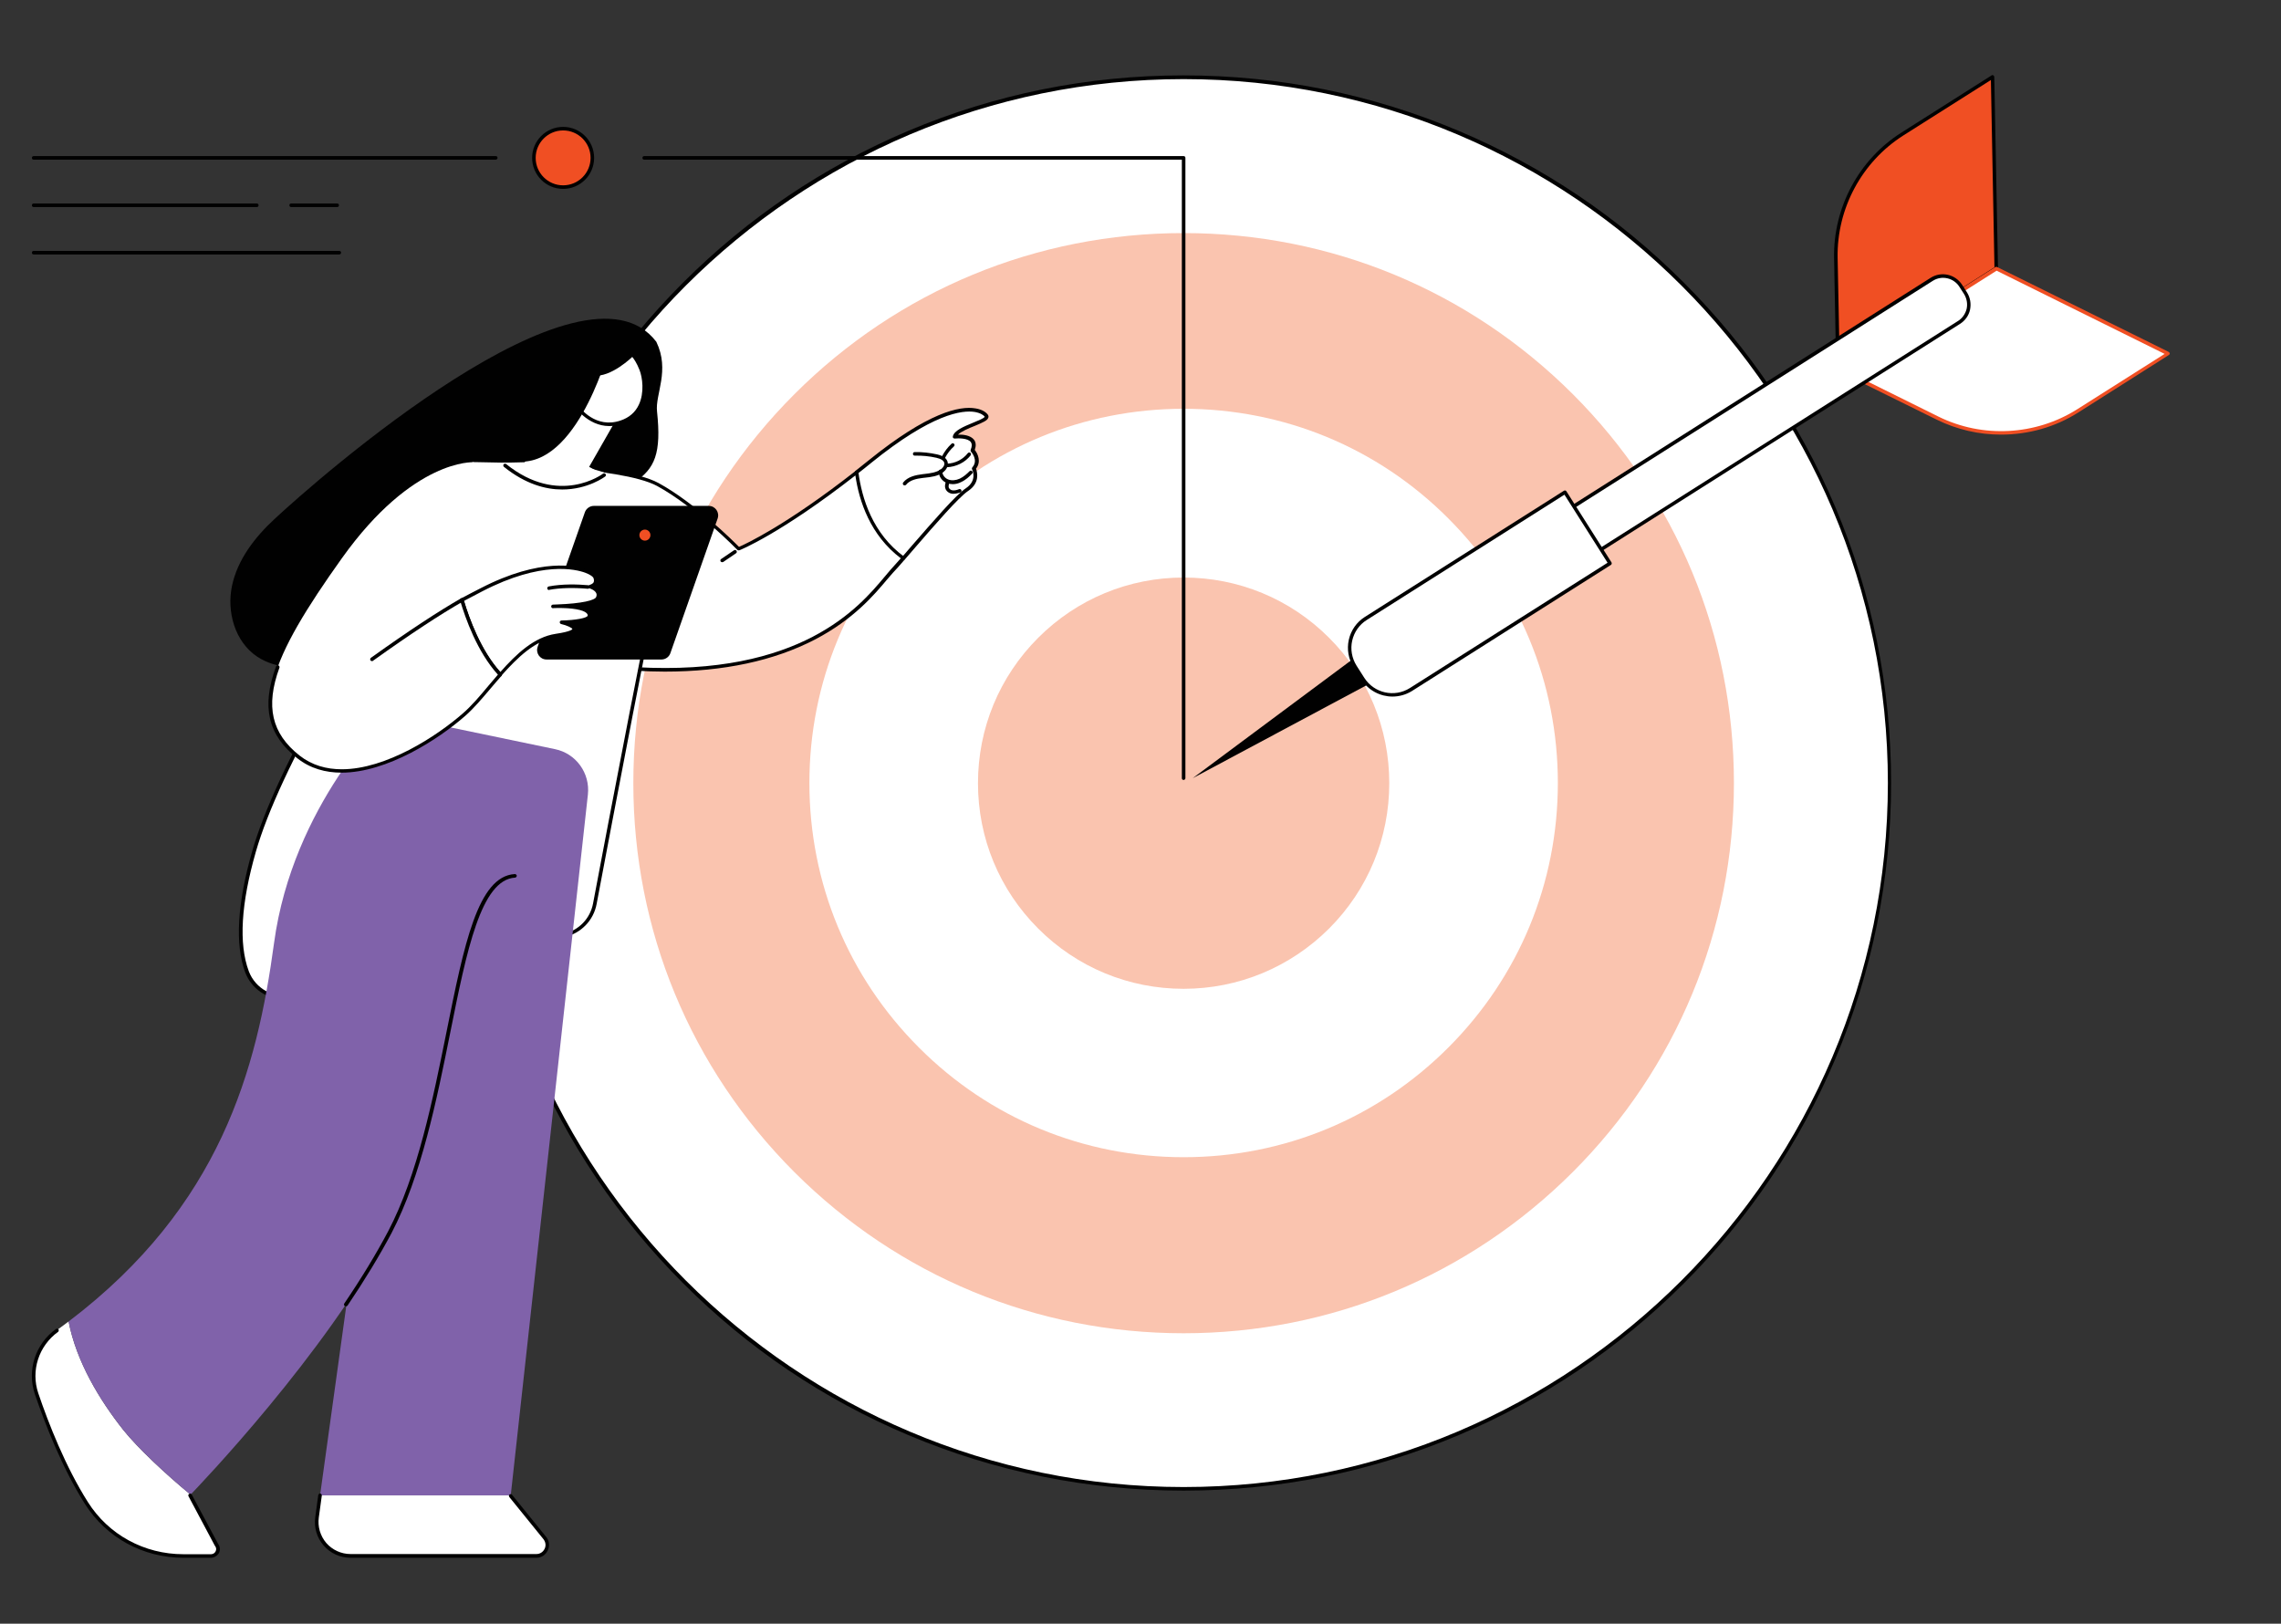 <?xml version="1.0" encoding="UTF-8"?>
<!-- Generator: Adobe Illustrator 24.3.0, SVG Export Plug-In . SVG Version: 6.00 Build 0)  -->
<svg xmlns="http://www.w3.org/2000/svg" xmlns:xlink="http://www.w3.org/1999/xlink" version="1.1" id="Layer_1" x="0px" y="0px" viewBox="0 0 1280 911.2" style="enable-background:new 0 0 1280 911.2;" xml:space="preserve">
<rect x="0" y="0" width="1280" height="911.2" fill="#333333" stroke="none"/>
<style type="text/css">
	.st0{fill:#FFFFFF;}
	.st1{fill:#010101;}
	.st2{fill:#FAC4AF;}
	.st3{fill:#8062AA;}
	.st4{fill:#F04F23;}
</style>
<g id="Focus">
	<g>
		<g>
			<ellipse class="st0" cx="664.2" cy="439.4" rx="396.2" ry="396.1"></ellipse>
			<path class="st1" d="M664.2,836.5c-53.6,0-105.6-10.5-154.6-31.2c-47.3-20-89.8-48.6-126.2-85.1c-36.5-36.5-65.1-78.9-85.1-126.2     C277.5,545,267,493,267,439.4c0-53.6,10.5-105.6,31.2-154.6c20-47.3,48.6-89.7,85.1-126.2c36.5-36.5,79-65.1,126.2-85.1     c49-20.7,101-31.2,154.6-31.2c53.6,0,105.6,10.5,154.6,31.2c47.3,20,89.8,48.6,126.2,85.1c36.5,36.5,65.1,78.9,85.1,126.2     c20.7,49,31.2,101,31.2,154.6c0,53.6-10.5,105.6-31.2,154.6c-20,47.3-48.6,89.7-85.1,126.2c-36.5,36.5-79,65.1-126.2,85.1     C769.8,826,717.8,836.5,664.2,836.5z M664.2,44.4C446.3,44.4,269,221.6,269,439.4s177.3,395.1,395.2,395.1     s395.2-177.2,395.2-395.1S882.1,44.4,664.2,44.4z"></path>
		</g>
		<path class="st2" d="M664.2,748.2c-82.5,0-160-32.1-218.4-90.4c-58.3-58.3-90.4-135.8-90.4-218.3s32.1-160,90.4-218.3    c58.3-58.3,135.9-90.4,218.4-90.4c82.5,0,160,32.1,218.4,90.4C940.9,279.5,973,357,973,439.4s-32.1,160-90.4,218.3    C824.2,716,746.7,748.2,664.2,748.2z"></path>
		<path class="st0" d="M664.2,649.4c-56.1,0-108.9-21.8-148.5-61.5c-39.7-39.7-61.5-92.4-61.5-148.5c0-56.1,21.8-108.8,61.5-148.5    c39.7-39.7,92.4-61.5,148.5-61.5c56.1,0,108.9,21.8,148.5,61.5c39.7,39.7,61.5,92.4,61.5,148.5c0,56.1-21.8,108.8-61.5,148.5    C773,627.6,720.3,649.4,664.2,649.4z"></path>
		<path class="st2" d="M664.2,554.9c-30.8,0-59.8-12-81.6-33.8c-21.8-21.8-33.8-50.8-33.8-81.6s12-59.8,33.8-81.6    c21.8-21.8,50.8-33.8,81.6-33.8c30.8,0,59.8,12,81.6,33.8c21.8,21.8,33.8,50.8,33.8,81.6s-12,59.8-33.8,81.6    C724,542.8,695,554.9,664.2,554.9z"></path>
	</g>
	<g>
		<path class="st1" d="M368.7,230.9c2.5,23.6-1.2,32.1-12.8,39.8c-31.6,21.1-57.7,49.8-91,68.9c-26.2,15-53.6,29.3-83.5,34    c-12.6,2-26.5,1.9-37.1-5.1c-12.5-8.4-17.2-25.2-14.1-39.8c3.1-14.6,12.7-27.1,23.7-37.3c24.2-22.6,173.3-153.6,214.4-99.6    C376.1,208,367.6,221.2,368.7,230.9z"></path>
		<g>
			<g>
				<g>
					<path class="st0" d="M553.5,233.4c-1.9-3.1-17.5-13-65.4,25.8c-2.5,2-5,4-7.4,5.9c1.9,14.5,8,34.9,26.2,48.2       c12.1-13.8,29.4-34.3,35.6-38.4c7.5-5,3.8-11.9,3.8-11.9c4.3-4.7-0.7-10.2-0.7-10.2c4-9.3-10-7.7-10-7.7       C536.9,239.7,555.5,236.5,553.5,233.4z"></path>
					<path class="st1" d="M507,314.2c-0.2,0-0.5-0.1-0.7-0.2c-0.4-0.4-0.5-1-0.1-1.4c1.8-2.1,3.7-4.3,5.7-6.6       c11.6-13.3,24.7-28.5,30.1-32c6.6-4.4,3.6-10.3,3.5-10.6c-0.2-0.4-0.1-0.8,0.1-1.1c3.6-4-0.5-8.6-0.7-8.8       c-0.3-0.3-0.3-0.7-0.2-1.1c0.8-1.9,0.8-3.3,0.1-4.3c-1.7-2.3-7.1-2.2-9-2c-0.3,0-0.6-0.1-0.9-0.3c-0.2-0.2-0.3-0.6-0.2-0.9       c0.7-3.3,6.1-5.5,11.4-7.7c2.4-1,6-2.4,6.5-3.3c-0.5-0.8-2.2-2.1-5.5-2.7c-7.1-1.2-24.1,0.9-58.4,28.7       c-2.3,1.9-4.7,3.8-7.4,5.9c-0.4,0.3-1.1,0.3-1.4-0.2c-0.3-0.4-0.3-1.1,0.2-1.4c2.6-2.1,5-4,7.4-5.9c33.2-26.8,51-30.7,60-29.1       c3.8,0.6,6,2.3,6.9,3.6c0.3,0.5,0.4,1,0.2,1.6c-0.5,1.6-3.1,2.7-7.6,4.6c-3.3,1.3-7.6,3.1-9.4,4.9c2.6-0.1,7,0.3,9,2.9       c1.1,1.5,1.2,3.4,0.4,5.7c1.8,2.2,3.7,6.7,0.7,10.5c0.7,2,2.3,8-4.4,12.5c-5.2,3.4-18.8,19.1-29.7,31.7c-2,2.3-3.9,4.5-5.7,6.6       C507.5,314.1,507.3,314.2,507,314.2z"></path>
					<g>
						<path class="st0" d="M480.8,265c-43.2,33.9-66.2,43-66.2,43s-23.1-23.9-45.3-36.1c-22.2-12.1-103.5-12.6-103.5-12.6        s-11,110.3,91.1,116c102,5.7,132.6-42.7,143.6-54.8c1.9-2.1,4.1-4.6,6.6-7.4C488.7,300,482.7,279.6,480.8,265z"></path>
						<path class="st1" d="M373,376.9c-5.3,0-10.8-0.2-16.4-0.5c-29-1.6-51.6-11.8-67.4-30.3c-29.4-34.4-24.6-86.3-24.6-86.8        c0.1-0.5,0.5-0.9,1-0.9c0,0,0,0,0,0c3.3,0,81.8,0.6,104,12.7c20.3,11.1,41.6,32.3,45.1,35.8c3.9-1.7,26.6-12.2,65.4-42.6        c0.3-0.2,0.7-0.3,1-0.1c0.3,0.1,0.6,0.4,0.6,0.8c1.9,14.5,7.9,34.5,25.8,47.5c0.2,0.2,0.4,0.4,0.4,0.7c0,0.3-0.1,0.6-0.2,0.8        c-2.8,3.3-4.9,5.6-6.6,7.4c-0.9,1-2,2.3-3.3,3.8c-7,8.3-18.6,22.3-40.5,33.7C434.4,370.8,406.1,376.9,373,376.9z M266.6,260.4        c-0.5,7-2.5,53.2,24.2,84.4c15.4,18,37.6,28,66,29.6c92.8,5.2,125.5-33.9,139.5-50.6c1.3-1.5,2.4-2.8,3.3-3.9        c1.5-1.7,3.4-3.8,5.9-6.6c-17.1-12.9-23.4-32-25.5-46.5c-41.9,32.7-64.9,42-65.1,42c-0.4,0.1-0.8,0.1-1.1-0.2        c-0.2-0.2-23.3-24-45.1-35.9C348.3,261.7,275.7,260.5,266.6,260.4z"></path>
					</g>
				</g>
				<path class="st1" d="M507.6,272.4c-0.2,0-0.4-0.1-0.6-0.2c-0.4-0.3-0.5-1-0.2-1.4c2.6-3.3,7-4.2,10.9-4.7l0.9-0.1      c3.4-0.4,6.9-0.8,9.5-2.7c1-0.8,2.1-2.2,1.8-3.5c-0.3-1.3-1.8-2.3-4.4-2.9c-4-0.9-8.1-1.3-12.2-1.2c-0.6,0-1-0.4-1-1      c0-0.6,0.4-1,1-1c4.2-0.1,8.5,0.4,12.6,1.3c3.4,0.8,5.4,2.2,5.9,4.4c0.5,2.3-1,4.4-2.5,5.6c-3,2.3-6.8,2.7-10.5,3.1l-0.9,0.1      c-3.5,0.4-7.4,1.2-9.5,3.9C508.2,272.3,507.9,272.4,507.6,272.4z"></path>
				<path class="st1" d="M529.6,257.4c-0.2,0-0.3,0-0.5-0.1c-0.5-0.3-0.7-0.9-0.4-1.4c1.4-2.6,3.1-4.9,5.3-6.9      c0.4-0.4,1-0.3,1.4,0.1c0.4,0.4,0.3,1-0.1,1.4c-2,1.8-3.6,3.9-4.9,6.3C530.3,257.3,529.9,257.4,529.6,257.4z"></path>
				<path class="st1" d="M531.3,262.2c-0.5,0-1-0.4-1-1c0-0.6,0.4-1,1-1c4.6-0.1,9-2.3,11.8-5.9c0.3-0.4,1-0.5,1.4-0.2      c0.4,0.3,0.5,1,0.2,1.4C541.5,259.6,536.5,262,531.3,262.2C531.3,262.2,531.3,262.2,531.3,262.2z"></path>
				<path class="st1" d="M534.6,271.7c-1.1,0-2.2-0.2-3.2-0.6c-2.8-1.1-4.7-3.8-4.6-6.6c0-0.6,0.5-1,1-1c0.6,0,1,0.5,1,1      c-0.1,1.9,1.4,3.9,3.4,4.6c1.9,0.7,4.2,0.5,6.4-0.5c2.3-1.1,4.1-2.8,5.5-4.2c0.4-0.4,1-0.4,1.4,0c0.4,0.4,0.4,1,0,1.4      c-1.5,1.6-3.5,3.5-6.1,4.7C537.7,271.4,536.1,271.7,534.6,271.7z"></path>
				<path class="st1" d="M535.2,277.1c-0.2,0-0.5,0-0.7,0c-1.9-0.2-3.5-1.4-4-3c-0.5-1.5,0-3,0.4-4c0.2-0.5,0.7-0.8,1.3-0.6      c0.5,0.2,0.8,0.7,0.6,1.3c-0.4,1.1-0.6,2-0.4,2.8c0.3,0.8,1.2,1.5,2.3,1.6c1.2,0.1,2.5-0.3,3.5-0.7c0.5-0.2,1.1,0.1,1.3,0.6      c0.2,0.5-0.1,1.1-0.6,1.3C537.9,276.6,536.6,277.1,535.2,277.1z"></path>
				<path class="st1" d="M405.2,315.5c-0.3,0-0.6-0.2-0.8-0.4c-0.3-0.5-0.2-1.1,0.3-1.4l7.2-4.9c0.5-0.3,1.1-0.2,1.4,0.3      c0.3,0.5,0.2,1.1-0.3,1.4l-7.2,4.9C405.6,315.4,405.4,315.5,405.2,315.5z"></path>
			</g>
			<path class="st0" d="M310,260.3c-51.5-1.3-44.9-0.9-44.9-0.9S163.2,403.8,142,477.7c-10,35-8.5,55.6-4,67.7     c3.9,10.4,14.8,16.3,25.7,13.9L316,525c8.7-2,15.5-8.9,17.1-17.7c8.4-44.6,33.6-177.7,38.5-194     C377.6,293.6,361.5,261.6,310,260.3z"></path>
			<path class="st1" d="M159.4,560.8c-9.5,0-18.3-5.9-21.8-15.1c-5.8-15.7-4.5-38.7,4-68.3c6.5-22.5,21-53.8,43.2-92.9     c0.3-0.5,0.9-0.6,1.4-0.4c0.5,0.3,0.6,0.9,0.4,1.4c-22.2,39-36.6,70.1-43,92.4c-8.4,29.2-9.7,51.8-4,67.1     c3.7,9.9,14.2,15.6,24.5,13.3L316.4,524c8.4-1.9,14.8-8.5,16.4-17c7.8-41.4,33.6-177.7,38.6-194.1c0.2-0.5,0.7-0.8,1.2-0.7     c0.5,0.2,0.8,0.7,0.7,1.2c-5,16.4-30.7,152.6-38.5,193.9c-1.7,9.2-8.8,16.5-17.9,18.5l-152.4,34.3     C162.8,560.7,161.1,560.8,159.4,560.8z"></path>
		</g>
		<g>
			<g>
				<g>
					<path class="st0" d="M177.9,851.6c-1.6,11.4,7.3,21.6,18.8,21.6H301c5.1,0,7.9-5.9,4.7-9.9l-19.2-23.7l0.1-0.5h-107       L177.9,851.6z"></path>
					<path class="st3" d="M311.4,420.4l-93.7-19.5l-8,29.1l19.9,48l-50,361.2h107l43.3-393.3C331.2,433.8,323.2,422.8,311.4,420.4z"></path>
				</g>
				<path class="st1" d="M301,874.2H196.7c-5.8,0-11.3-2.5-15.1-6.9c-3.8-4.4-5.5-10.1-4.7-15.9l1.7-12.4c0.1-0.5,0.6-0.9,1.1-0.9      c0.5,0.1,0.9,0.6,0.9,1.1l-1.7,12.4c-0.7,5.1,0.8,10.3,4.2,14.3c3.4,3.9,8.4,6.2,13.6,6.2H301c2,0,3.7-1.1,4.6-2.9      c0.9-1.8,0.6-3.8-0.6-5.4l-19.2-23.7c-0.3-0.4-0.3-1.1,0.1-1.4c0.4-0.3,1.1-0.3,1.4,0.1l19.2,23.7c1.7,2.1,2.1,5,0.9,7.5      C306.2,872.6,303.8,874.2,301,874.2z"></path>
			</g>
			<g>
				<g>
					<path class="st0" d="M69.3,802.6c-13.5-17-26.4-38.5-30.8-61c-2.1,1.6-4.3,3.2-6.5,4.8c-11.2,8.1-15.9,22.5-11.5,35.6       c5.9,17.3,15.3,41.4,27.9,61.2c11.8,18.6,32.4,29.8,54.4,29.8h15.5c3.2,0,5-3.7,3.1-6.2l-14.8-27.8c0,0,0.1-0.1,0.3-0.3       C93.7,828,77.1,812.4,69.3,802.6z"></path>
					<path class="st3" d="M225.6,430.3l-7.9-29.4c0,0-53.4,50.7-63.9,128.2c-9.6,71-30,147.8-115.3,212.5c4.3,22.5,17.3,44,30.8,61       c7.8,9.8,24.4,25.3,37.6,36.2c4.7-4.9,75.7-78.8,111.9-147.4c37.4-71,34.3-197.9,70.3-200L225.6,430.3z"></path>
				</g>
				<path class="st1" d="M194.1,733.1c-0.2,0-0.4-0.1-0.6-0.2c-0.5-0.3-0.6-0.9-0.3-1.4c9.7-14.3,18-28,24.6-40.5      c16.6-31.6,25.2-74.4,32.8-112.1c9.8-48.7,17.5-87.2,38.3-88.4c0.5,0,1,0.4,1.1,0.9c0,0.6-0.4,1-0.9,1.1      c-19.2,1.1-27.2,40.9-36.4,86.8c-7.6,37.9-16.3,80.8-33,112.7c-6.7,12.6-15,26.3-24.7,40.7C194.7,733,194.4,733.1,194.1,733.1z"></path>
				<path class="st1" d="M118.4,874.2h-15.5c-22.6,0-43.3-11.3-55.3-30.3c-12.7-20.1-22.2-44.5-28-61.4      c-4.6-13.5,0.2-28.3,11.8-36.7c0.4-0.3,1.1-0.2,1.4,0.2c0.3,0.4,0.2,1.1-0.2,1.4c-10.9,7.9-15.4,21.8-11.1,34.5      c5.7,16.8,15.2,41.1,27.8,61c11.6,18.4,31.7,29.3,53.6,29.3h15.5c1.1,0,2.1-0.6,2.6-1.6c0.5-1,0.4-2.1-0.3-3      c0,0-0.1-0.1-0.1-0.1l-14.8-27.8c-0.3-0.5-0.1-1.1,0.4-1.4c0.5-0.3,1.1-0.1,1.4,0.4l14.8,27.7c1.1,1.5,1.3,3.4,0.5,5.1      C121.9,873.1,120.2,874.2,118.4,874.2z"></path>
			</g>
		</g>
		<g>
			<g>
				<path class="st0" d="M348.9,230l-18.3,32l8.5,4.6c0,0-26,20-57.4-6.9l12.7-0.3l28.7-39.5L348.9,230z"></path>
				<path class="st1" d="M315.5,274.7c-9.3,0-20.6-3-32.7-12.7c-0.4-0.3-0.5-1-0.2-1.4c0.3-0.4,1-0.5,1.4-0.2      c29.7,23.9,54.2,5.6,54.4,5.4c0.4-0.3,1.1-0.3,1.4,0.2c0.3,0.4,0.3,1.1-0.2,1.4C339.5,267.5,329.9,274.7,315.5,274.7z"></path>
				<g>
					<path class="st0" d="M322.8,227.1c0,0,9.9,15.3,25.7,9.9c15.8-5.4,13.7-23.5,11.3-29.6c-2.4-6.1-5-8.4-5-8.4       s-16.1,16.1-26.1,9.4C328.1,207.9,322.8,227.1,322.8,227.1z"></path>
					<path class="st1" d="M341.9,239.1c-12.3,0-19.8-11.4-19.9-11.5c-0.2-0.2-0.2-0.5-0.1-0.8c5.2-19,5.9-19.3,6.4-19.5       c0.3-0.1,0.7-0.1,0.9,0.1c9.2,6.2,24.7-9.1,24.9-9.2c0.4-0.4,1-0.4,1.4,0c0.1,0.1,2.8,2.5,5.2,8.8c1.7,4.4,3,13.6-0.4,20.9       c-2.2,4.8-6.1,8.2-11.4,10C346.4,238.8,344.1,239.1,341.9,239.1z M323.9,226.9c1.6,2.3,10.5,13.8,24.3,9.1       c4.8-1.6,8.3-4.6,10.3-8.9c3.2-6.8,2-15.3,0.4-19.4c-1.6-4.1-3.2-6.3-4.1-7.4c-3.3,3.1-16.3,14.3-25.7,9.3       C328.1,212.2,325.9,219.9,323.9,226.9z"></path>
				</g>
			</g>
			<path class="st1" d="M340.8,198.9c0,0-19,68.7-54.8,59.3l21.4-47.9L340.8,198.9z"></path>
		</g>
		<g>
			<g>
				<path class="st1" d="M371.2,370.1h-64.5c-3.7,0-6.2-3.6-5-7.1l26.5-75.5c0.7-2.1,2.8-3.6,5-3.6h64.5c3.7,0,6.2,3.6,5,7.1      l-26.5,75.5C375.5,368.6,373.5,370.1,371.2,370.1z"></path>
				<circle class="st4" cx="361.9" cy="300.3" r="3.1"></circle>
			</g>
			<g>
				<g>
					<path class="st0" d="M331.2,329.4c0,0,4.4-1,2.7-5.3c-1.6-3.9-24.5-13.4-63.8,7c-4,2.1-7.6,4-10.9,5.7       c2.9,10,9.7,29.2,21.6,41.9c9.2-10.5,19.3-20.1,31.2-21.9c21-3.1,3.2-7.5,3.2-7.5s15.7-0.2,15.7-3.8c0-4.8-12.7-5.2-18.1-5.1       c-1.5,0-2.4,0.1-2.4,0.1s0.9,0,2.4-0.1c6-0.2,21.3-1.1,22.7-4.8C337.3,331,331.2,329.4,331.2,329.4z"></path>
					<path class="st1" d="M280.8,379.6c-0.3,0-0.5-0.1-0.7-0.3c-12-12.8-18.8-32-21.8-42.3c-0.1-0.5,0.1-0.9,0.5-1.2       c3.4-1.8,7.1-3.8,10.9-5.7c33.9-17.5,54-12.5,59.3-10.5c3.1,1.2,5.2,2.6,5.8,4c0.6,1.6,0.7,3,0,4.2c-0.3,0.6-0.8,1.1-1.2,1.4       c1,0.6,2.1,1.4,2.7,2.6c0.6,1.2,0.6,2.6,0.1,4c-0.9,2.3-5.5,3.6-11.2,4.4c2.3,0.5,4.3,1.3,5.4,2.4c0.8,0.8,1.2,1.7,1.2,2.7       c0,3-6.2,4.1-11.5,4.6c1.6,0.8,2.9,1.9,2.8,3.1c-0.1,1.5-1.4,3.2-11.1,4.6c-11.7,1.7-21.6,11.4-30.6,21.5       C281.3,379.5,281.1,379.6,280.8,379.6C280.8,379.6,280.8,379.6,280.8,379.6z M260.4,337.2c3,10.1,9.4,27.7,20.4,39.9       c9-10.2,19-19.6,31-21.4c8.8-1.3,9.4-2.6,9.4-2.7c-0.2-0.7-3.2-2.1-6.3-2.8c-0.5-0.1-0.8-0.6-0.8-1.1c0.1-0.5,0.5-0.9,1-0.9       c7.6-0.1,14.7-1.4,14.7-2.8c0-0.5-0.2-0.9-0.6-1.3c-1.9-1.9-8.1-3-16.5-2.9c-1.5,0-2.4,0.1-2.4,0.1c-0.6,0-1-0.4-1-1       c0-0.5,0.4-1,1-1c0,0,0.9,0,2.4-0.1c14.1-0.5,21.1-2.4,21.8-4.1c0.4-0.9,0.4-1.7,0-2.4c-0.9-1.7-3.6-2.5-3.6-2.5       c-0.4-0.1-0.8-0.5-0.7-1c0-0.5,0.3-0.9,0.8-1c0,0,1.5-0.4,2.1-1.4c0.3-0.7,0.3-1.5-0.1-2.5c-0.2-0.5-1.4-1.7-4.6-2.9       c-5.2-1.9-24.5-6.8-57.7,10.4C267,333.7,263.6,335.5,260.4,337.2z"></path>
				</g>
				<path class="st1" d="M308.1,331.1c-0.5,0-0.9-0.3-1-0.8c-0.1-0.5,0.3-1.1,0.8-1.2c7.8-1.5,16.3-1.2,22.1-0.7      c0.5,0,1,0.5,0.9,1.1c0,0.5-0.5,1-1.1,0.9c-8-0.7-15.5-0.5-21.5,0.6C308.2,331.1,308.2,331.1,308.1,331.1z"></path>
				<path class="st0" d="M229.5,355.2l56.6-87.6l-20.4-8.2c0,0-33.9-2.1-73.8,53.8s-53.9,88.2-24.4,111.5      c29.5,23.2,78-10.5,93.1-23.8c6.6-5.8,13.2-14.3,20.2-22.3c-11.9-12.7-18.6-31.8-21.6-41.9C232,351.4,229.5,355.2,229.5,355.2z"></path>
				<path class="st1" d="M191.7,433.6c-9,0-17.6-2.3-24.9-8.1c-16.5-13-20.2-28.9-11.9-51.5c0.2-0.5,0.8-0.8,1.3-0.6      c0.5,0.2,0.8,0.8,0.6,1.3c-7.9,21.7-4.4,36.9,11.3,49.3c7,5.5,15.1,7.7,23.7,7.7c24.8,0,53.3-18.5,68.1-31.5      c4.7-4.1,9.4-9.6,14.3-15.5c1.7-2,3.4-4,5.2-6.1c-11.6-12.8-18.2-31.5-21.2-41.6c-0.2-0.5,0.1-1.1,0.7-1.2      c0.5-0.2,1.1,0.1,1.2,0.7c3,10.1,9.7,29,21.3,41.5c0.4,0.4,0.4,1,0,1.3c-2,2.2-3.9,4.5-5.8,6.7c-5,5.9-9.7,11.5-14.5,15.7      C246.1,414.9,217.1,433.6,191.7,433.6z"></path>
				<path class="st1" d="M208.7,371c-0.3,0-0.6-0.1-0.8-0.4c-0.3-0.4-0.2-1.1,0.2-1.4l0.4-0.3c20.7-14.8,37.6-25.9,50.2-33.1      c0.5-0.3,1.1-0.1,1.4,0.4c0.3,0.5,0.1,1.1-0.4,1.4c-12.5,7.1-29.4,18.2-50.1,33l-0.4,0.3C209.1,371,208.9,371,208.7,371z"></path>
			</g>
		</g>
	</g>
	<g>
		<g>
			<g>
				<path class="st0" d="M987.7,529.5l6.8-3.6l-16.7-33.7c0,0-0.6-21.4,30.7-8.5l26.6,46.1l7-1.8c0,0-6,1.4-25,8.9      C1000.9,543.3,991.8,540.6,987.7,529.5z"></path>
			</g>
		</g>
	</g>
	<g>
		<polygon class="st1" points="771.8,381.9 669.3,436.7 762.6,367.3   "></polygon>
		<g>
			<g>
				<path class="st4" d="M1120.2,150.7l-88.8,56.3l-1.2-62.3c-0.5-28.1,13.6-54.4,37.3-69.5l50.6-32.1L1120.2,150.7z"></path>
				<path class="st1" d="M1031.4,208c-0.2,0-0.3,0-0.5-0.1c-0.3-0.2-0.5-0.5-0.5-0.9l-1.2-62.3c-0.5-28.2,13.9-55.2,37.8-70.3      l50.6-32.1c0.3-0.2,0.7-0.2,1,0c0.3,0.2,0.5,0.5,0.5,0.9l2.1,107.5c0,0.3-0.2,0.7-0.5,0.9l-88.8,56.3      C1031.8,208,1031.6,208,1031.4,208z M1117.2,44.9l-49.1,31.1c-23.3,14.8-37.4,41-36.9,68.6l1.2,60.5l86.8-55.1L1117.2,44.9z"></path>
			</g>
			<g>
				<path class="st0" d="M1120.2,150.7l-88.8,56.3l55.9,27.6c25.2,12.5,55,10.9,78.8-4.2l50.6-32.1L1120.2,150.7z"></path>
				<path class="st4" d="M1122.9,243.9c-12.4,0-24.7-2.8-36.1-8.4l-55.9-27.6c-0.3-0.2-0.5-0.5-0.6-0.8c0-0.4,0.2-0.7,0.5-0.9      l88.8-56.3c0.3-0.2,0.7-0.2,1-0.1l96.4,47.7c0.3,0.2,0.5,0.5,0.6,0.8c0,0.4-0.2,0.7-0.5,0.9l-50.6,32.1      C1153.4,239.7,1138.2,243.9,1122.9,243.9z M1033.5,206.9l54.3,26.9c24.7,12.2,54.5,10.6,77.8-4.1l49.1-31.1l-94.3-46.7      L1033.5,206.9z"></path>
			</g>
		</g>
		<g>
			<path class="st0" d="M1099.3,180.9L832.1,350.3l-15.3-24.2L1084,156.8c5.5-3.5,12.8-1.9,16.3,3.7l2.7,4.2     C1106.4,170.1,1104.8,177.4,1099.3,180.9z"></path>
			<path class="st1" d="M832.1,351.3c-0.3,0-0.7-0.2-0.8-0.5L816,326.7c-0.1-0.2-0.2-0.5-0.1-0.8c0.1-0.3,0.2-0.5,0.4-0.6     l267.1-169.4c6-3.8,13.9-2,17.7,4l2.7,4.2c1.8,2.9,2.4,6.3,1.7,9.7c-0.7,3.3-2.8,6.2-5.7,8l-0.5-0.8l0.5,0.8L832.7,351.2     C832.5,351.3,832.3,351.3,832.1,351.3z M818.2,326.5l14.3,22.5l266.3-168.9c2.4-1.5,4.1-4,4.8-6.8c0.6-2.8,0.1-5.7-1.4-8.2     l-2.7-4.2c-3.2-5-9.9-6.5-14.9-3.3L818.2,326.5z"></path>
		</g>
		<g>
			<path class="st0" d="M903.5,316.1l-111.7,70.8c-9.1,5.8-21.2,3.1-26.9-6l-4.4-6.9c-5.8-9.1-3.1-21.2,6-26.9l111.7-70.8     L903.5,316.1z"></path>
			<path class="st1" d="M781.4,390.9c-6.8,0-13.5-3.4-17.4-9.5l-4.4-6.9c-2.9-4.6-3.9-10.1-2.7-15.5c1.2-5.3,4.4-9.9,9-12.8     l111.7-70.8c0.5-0.3,1.1-0.2,1.4,0.3l25.3,39.9c0.1,0.2,0.2,0.5,0.1,0.8c-0.1,0.3-0.2,0.5-0.4,0.6l-111.7,70.8     C788.9,389.9,785.1,390.9,781.4,390.9z M877.9,277.6l-110.9,70.3c-4.2,2.6-7.1,6.8-8.2,11.6c-1.1,4.8-0.2,9.8,2.4,14l4.4,6.9     c5.5,8.6,16.9,11.2,25.6,5.7l110.9-70.3L877.9,277.6z"></path>
		</g>
	</g>
	<g>
		<g>
			
				<ellipse transform="matrix(1 -2.907329e-03 2.907329e-03 1 -0.256 0.919)" class="st4" cx="316" cy="88.6" rx="16.4" ry="16.4"></ellipse>
			<path class="st1" d="M316,106c-9.6,0-17.4-7.8-17.4-17.4s7.8-17.4,17.4-17.4c9.6,0,17.4,7.8,17.4,17.4S325.6,106,316,106z      M316,73.2c-8.5,0-15.4,6.9-15.4,15.4c0,8.5,6.9,15.4,15.4,15.4c8.5,0,15.4-6.9,15.4-15.4C331.4,80.1,324.5,73.2,316,73.2z"></path>
		</g>
		<g>
			<path class="st1" d="M278.2,89.6H18.9c-0.6,0-1-0.4-1-1c0-0.6,0.4-1,1-1h259.3c0.6,0,1,0.4,1,1C279.2,89.1,278.7,89.6,278.2,89.6     z"></path>
			<path class="st1" d="M189.2,116.2h-25.8c-0.6,0-1-0.4-1-1s0.4-1,1-1h25.8c0.6,0,1,0.4,1,1S189.8,116.2,189.2,116.2z"></path>
			<path class="st1" d="M144.1,116.2H18.9c-0.6,0-1-0.4-1-1s0.4-1,1-1h125.2c0.6,0,1,0.4,1,1S144.7,116.2,144.1,116.2z"></path>
			<g>
				<path class="st0" d="M18.9,141.8h171.5H18.9z"></path>
				<path class="st1" d="M190.4,142.8H18.9c-0.6,0-1-0.4-1-1c0-0.6,0.4-1,1-1h171.5c0.6,0,1,0.4,1,1      C191.4,142.3,191,142.8,190.4,142.8z"></path>
			</g>
		</g>
	</g>
	<path class="st1" d="M664.2,437.7c-0.6,0-1-0.4-1-1V89.6H361.5c-0.6,0-1-0.4-1-1c0-0.6,0.4-1,1-1h302.7c0.6,0,1,0.4,1,1v348.1   C665.2,437.2,664.7,437.7,664.2,437.7z"></path>
</g>
</svg>
